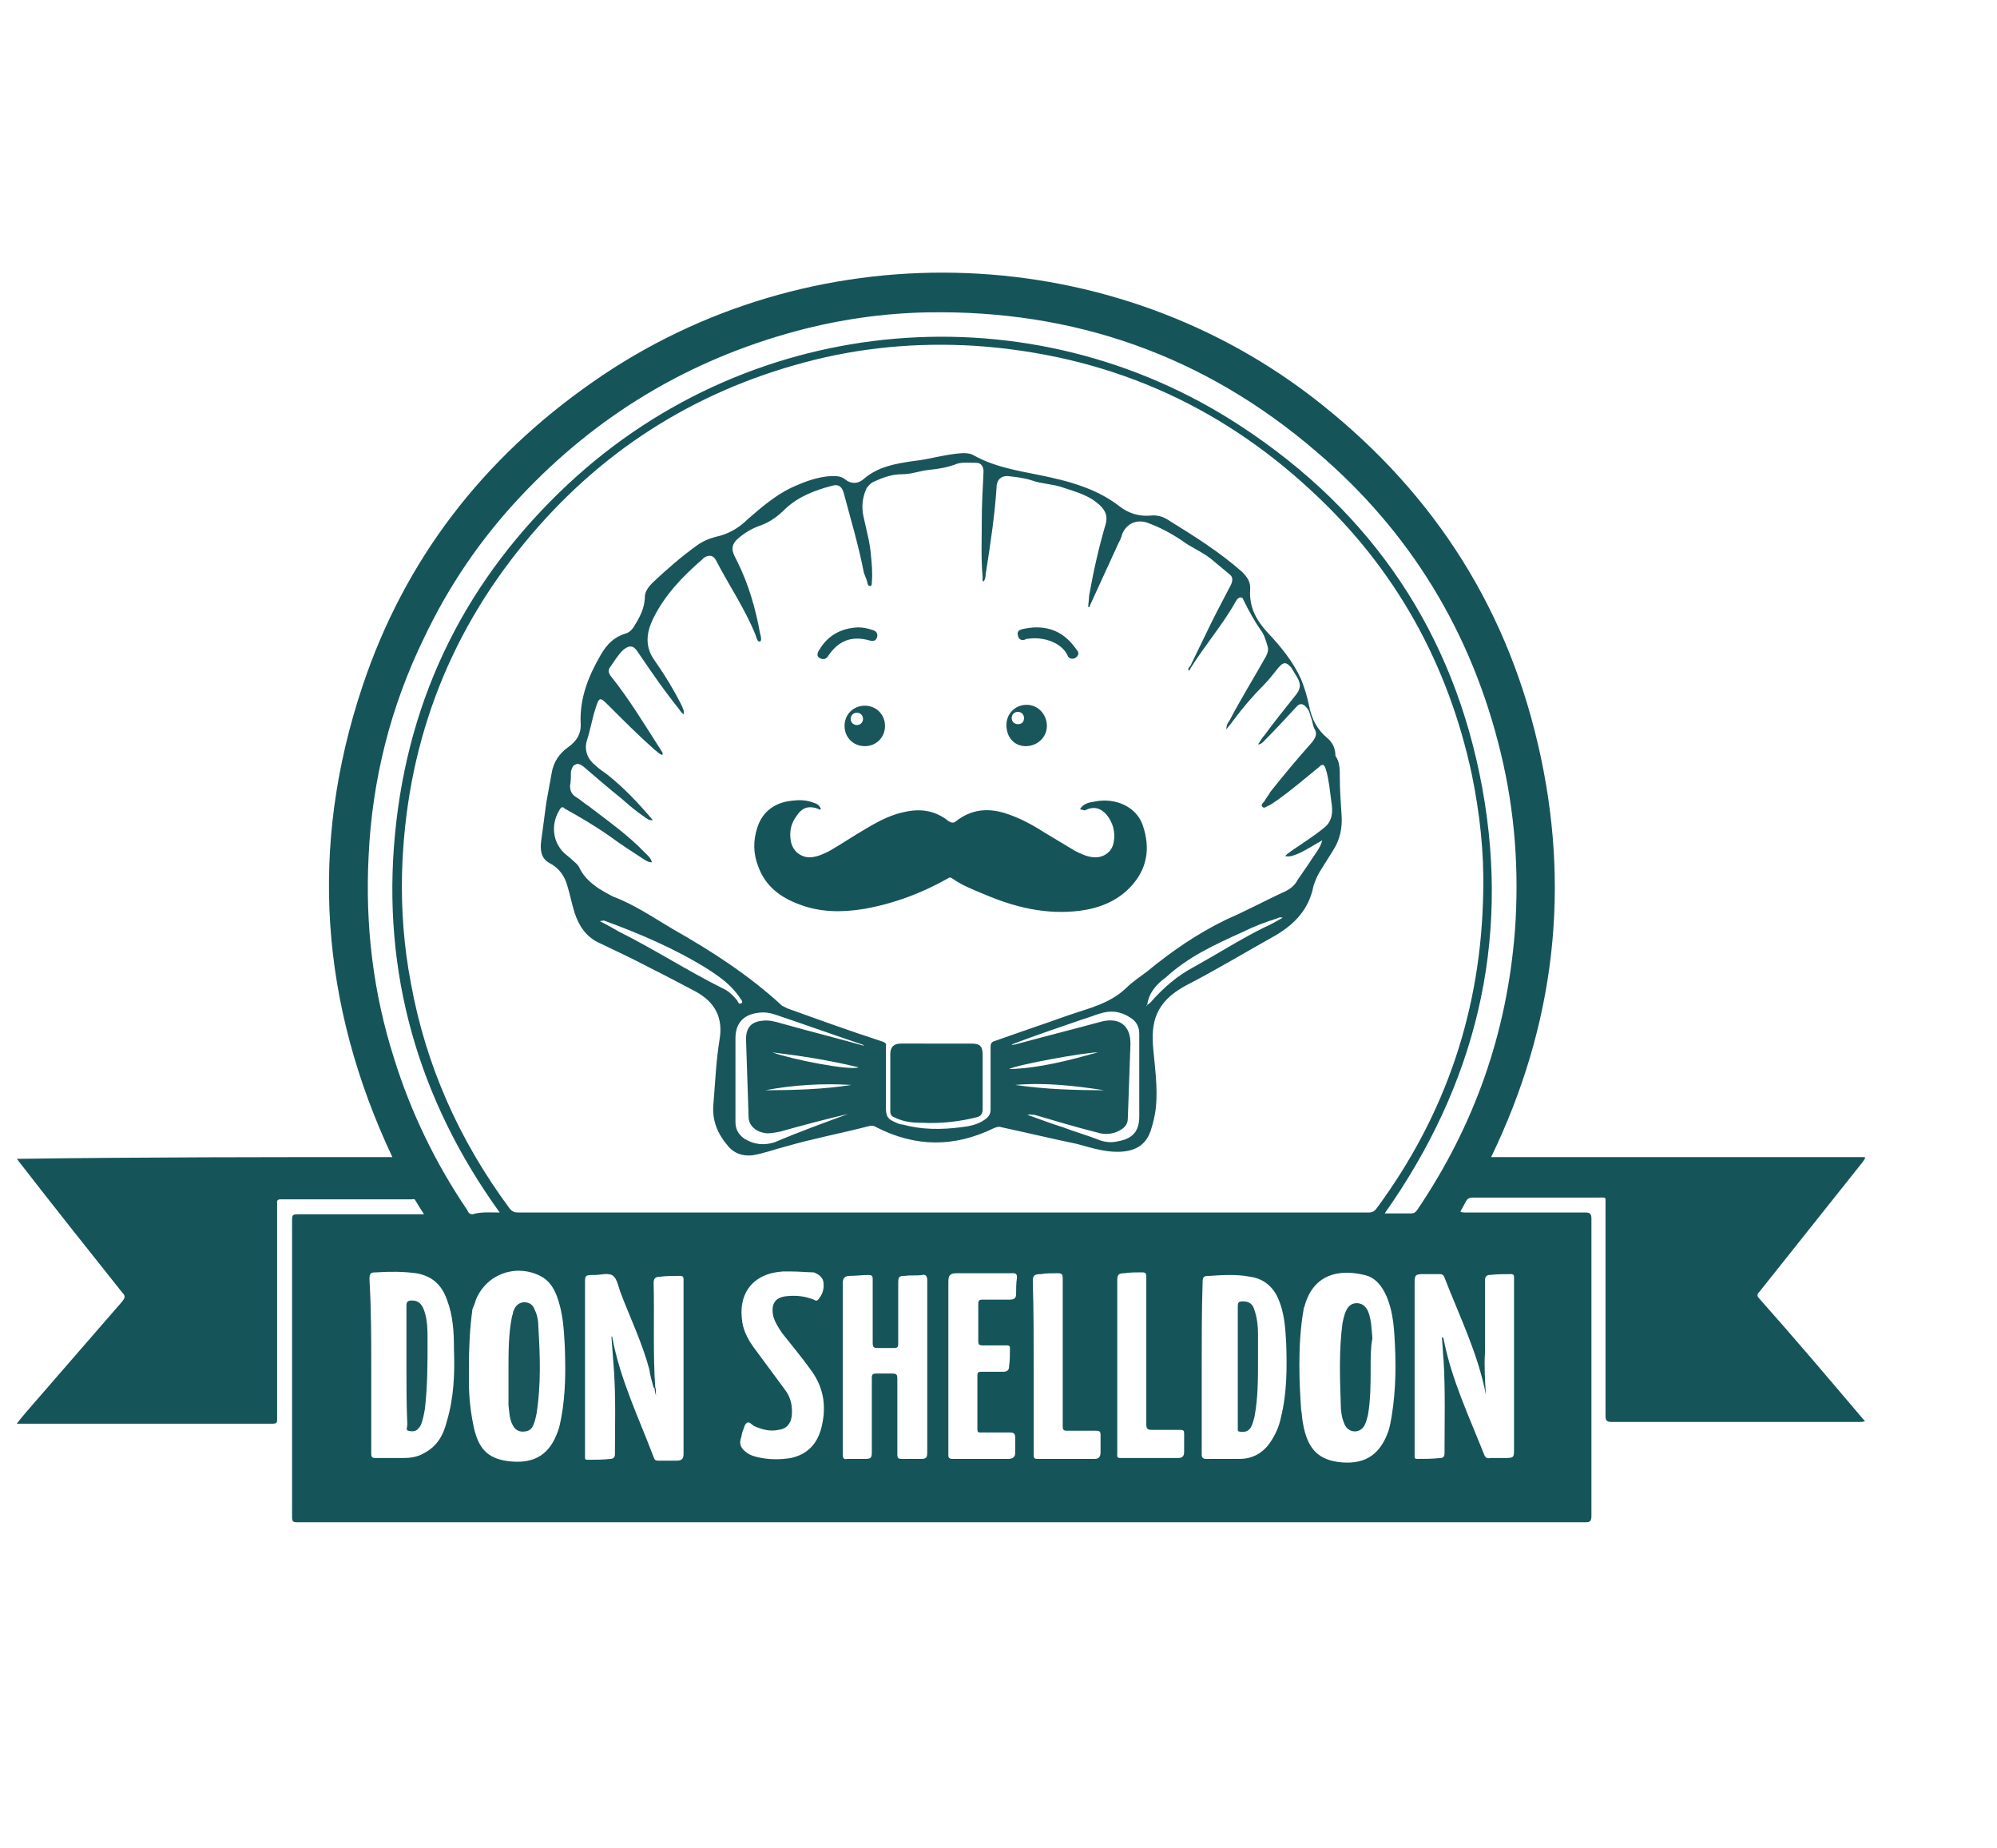 <?xml version="1.0" encoding="utf-8"?><svg version="1.1" id="Layer_1" xmlns="http://www.w3.org/2000/svg" x="0px" y="0px" viewBox="-192 292 227 210" xml:space="preserve" enable-background="new -192 292 227 210"><path d="M-147.4,423.5c-8.2-17.4-9.5-35.3-3.4-53.5c4.8-14.4,13.7-25.9,26.2-34.6C-100,318.2-66.6,319-43,337
	c13.2,10.1,22,23.2,25.8,39.5c3.8,16.2,2,31.9-5.3,47c14.2,0,28.4,0,42.5,0c0,0.3-0.2,0.4-0.3,0.6c-3.9,4.9-7.8,9.8-11.7,14.7
	c-0.3,0.3-0.3,0.5,0,0.8c4,4.5,7.9,9.1,11.8,13.7c0.1,0.1,0.1,0.1,0.2,0.2c-0.2,0.1-0.4,0.1-0.6,0.1c-9.4,0-18.8,0-28.2,0
	c-0.6,0-0.7-0.2-0.7-0.7c0-8,0-16.1,0-24.1c0-0.8,0.1-0.7-0.7-0.7c-4.8,0-9.5,0-14.3,0c-0.5,0-0.7,0.1-0.9,0.5
	c-0.2,0.4-0.4,0.7-0.6,1.1c0.2,0.1,0.4,0.1,0.6,0.1c4.5,0,9.1,0,13.6,0c0.5,0,0.7,0.1,0.7,0.7c0,11.3,0,22.5,0,33.8
	c0,0.6-0.2,0.7-0.7,0.7c-42.5,0-85.1,0-127.6,0c-6.3,0-12.6,0-18.8,0c-0.5,0-0.6-0.1-0.6-0.6c0-11.3,0-22.6,0-33.8
	c0-0.6,0.2-0.6,0.7-0.6c4.6,0,9.1,0,13.7,0c0.2,0,0.3,0,0.6,0c-0.4-0.6-0.7-1.1-1-1.6c-0.1-0.2-0.3-0.1-0.4-0.1c-5,0-9.9,0-14.9,0
	c-0.5,0-0.4,0.3-0.4,0.5c0,4.6,0,9.2,0,13.9c0,3.5,0,7.1,0,10.6c0,0.3,0,0.5-0.5,0.5c-9.6,0-19.1,0-28.7,0c-0.1,0-0.2,0-0.4,0
	c0.7-0.9,1.4-1.7,2.1-2.5c3.3-3.8,6.6-7.6,9.9-11.4c0.3-0.4,0.4-0.6,0-1c-3.9-4.9-7.8-9.8-11.6-14.7c-0.1-0.1-0.2-0.3-0.4-0.5
	C-175.7,423.5-161.6,423.5-147.4,423.5z M-117.7,449.7c-0.2-0.7-0.4-1.4-0.5-2.1c-0.8-3-2.2-5.9-3.3-8.8c-0.2-0.6-0.4-1.5-0.8-1.8
	c-0.5-0.4-1.4-0.1-2.1-0.1c-0.1,0-0.1,0-0.2,0c-0.9,0-0.9,0.1-0.9,0.9c0,6.5,0,13,0,19.5c0,0.1,0,0.2,0,0.3c0,0.2,0,0.3,0.3,0.3
	c0.9,0,1.7,0,2.6-0.1c0.3,0,0.5-0.2,0.5-0.5c0-3.1,0.1-6.3-0.1-9.4c-0.1-1.3-0.2-2.6-0.3-4c0.1,0,0.1,0,0.1,0.1
	c0.9,4.8,3,9.1,4.7,13.6c0.1,0.3,0.2,0.4,0.5,0.4c0.7,0,1.4,0,2.1,0c0.6,0,0.8-0.2,0.8-0.8c0-6.6,0-13.2,0-19.8
	c0-0.3-0.1-0.4-0.4-0.4c-0.8,0-1.5,0-2.3,0.1c-0.5,0-0.7,0.2-0.7,0.7c0.1,4-0.1,8.1,0.2,12.1C-117.6,449.7-117.6,449.7-117.7,449.7z
	 M-84.9,429.8c16.1,0,32.2,0,48.4,0c0.5,0,0.7-0.1,1-0.5c7.9-10.7,11.9-22.7,12.1-36c0.1-4.5-0.4-8.9-1.3-13.3
	c-2.7-12.6-8.7-23.4-18.1-32.1c-10.8-10.1-23.6-15.6-38.4-16.6c-6.6-0.4-13.1,0.2-19.4,1.9c-12.7,3.4-23.3,10.2-31.7,20.4
	c-9,10.9-13.6,23.5-14,37.6c-0.1,4.2,0.2,8.3,1,12.5c1.7,9.4,5.5,17.9,11.2,25.6c0.3,0.4,0.6,0.5,1,0.5
	C-117.1,429.8-101,429.8-84.9,429.8z M-135.2,429.8c-9.3-12.9-13.4-27.3-11.9-43c1.5-15.8,8.2-29.1,19.8-39.9
	c21-19.5,52.5-22.1,76.3-6.5c15,9.8,24.3,23.6,27.5,41.2c3.2,17.6-0.8,33.7-11.1,48.3c1,0,2,0,3,0c0.3,0,0.5-0.1,0.7-0.4
	c6.5-9.6,10.2-20.1,11.1-31.7c0.5-6.8,0-13.6-1.6-20.2c-3.3-13.7-10.3-25.2-21-34.3c-12.7-10.9-27.5-16.1-44.2-15.8
	c-5,0.1-9.9,0.8-14.8,2.1c-12.3,3.3-22.8,9.6-31.5,18.9c-4.5,4.8-8.1,10.1-10.9,16c-3.8,7.8-5.9,16.1-6.3,24.8
	c-0.4,7.8,0.5,15.5,2.9,23c1.9,6.1,4.7,11.9,8.3,17.2c0.1,0.2,0.2,0.5,0.6,0.5C-137.3,429.7-136.3,429.8-135.2,429.8z M-23.1,450.5
	c-0.9-4.7-3-8.9-4.7-13.3c-0.1-0.3-0.3-0.4-0.5-0.4c-0.6,0-1.3,0-1.9,0c-0.9,0-1,0.1-1,1c0,6.5,0,12.9,0,19.4c0,0.1,0,0.2,0,0.3
	c0,0.2,0,0.3,0.3,0.3c0.9,0,1.7,0,2.6-0.1c0.4,0,0.5-0.2,0.5-0.6c0-3.5,0.1-6.9-0.1-10.4c-0.1-0.9-0.1-1.8-0.2-2.7
	c0.2,0,0.2,0.1,0.2,0.2c0.9,4.6,2.9,8.8,4.6,13.1c0.1,0.3,0.3,0.5,0.7,0.4c0.6,0,1.1,0,1.7,0c1,0,1-0.1,1-1c0-6.4,0-12.9,0-19.3
	c0-0.1,0-0.2,0-0.3c0-0.2-0.1-0.3-0.3-0.3c-0.8,0-1.7,0-2.5,0.1c-0.3,0-0.5,0.2-0.5,0.6c0,2.7,0,5.5,0,8.2
	C-23.3,447.2-23.2,448.9-23.1,450.5z M-44.3,447.1c0,2,0.1,3.5,0.2,5.1c0.1,0.5,0.1,1,0.2,1.5c0.5,3,1.8,4.3,4.5,4.5
	c2.7,0.2,4.3-1,5.2-3.5c0.2-0.6,0.3-1.2,0.4-1.8c0.5-3.1,0.5-6.1,0.3-9.2c-0.1-1.5-0.3-3-0.9-4.4c-0.5-1.1-1.2-2.1-2.5-2.4
	c-2.9-0.7-5.8-0.1-6.8,3.5c0,0.1-0.1,0.2-0.1,0.3C-44.2,442.9-44.3,445.2-44.3,447.1z M-138.7,447.4c0,0.5,0,1.1,0,1.6
	c0,1.8,0.2,3.6,0.6,5.4c0.6,2.5,1.8,3.5,4.3,3.7c2.7,0.2,4.3-0.9,5.2-3.4c0.2-0.5,0.3-1.1,0.4-1.6c0.5-2.7,0.5-5.4,0.4-8.1
	c-0.1-1.9-0.2-3.8-0.9-5.7c-0.4-1-0.9-1.8-1.9-2.3c-2.8-1.4-6.1-0.2-7.3,2.7c-0.1,0.4-0.3,0.8-0.4,1.1
	C-138.6,443-138.7,445.2-138.7,447.4z M-55.4,447.4c0,3.3,0,6.6,0,9.9c0,0.3,0.1,0.5,0.5,0.5c1.3,0,2.5,0,3.8,0
	c1.5,0,2.7-0.7,3.5-1.9c0.6-0.9,1-1.8,1.2-2.8c0.7-2.8,0.7-5.7,0.6-8.5c-0.1-1.7-0.2-3.4-0.9-5c-0.6-1.4-1.7-2.3-3.2-2.5
	c-1.5-0.3-3.1-0.2-4.6-0.1c-0.7,0-0.8,0.1-0.8,0.8C-55.4,440.9-55.4,444.2-55.4,447.4z M-149.8,447.4c0,3.3,0,6.6,0,9.8
	c0,0.4,0.1,0.5,0.5,0.5c1,0,2.1,0,3.1,0c0.8,0,1.6-0.1,2.3-0.5c1.6-0.8,2.3-2.1,2.7-3.7c0.8-2.7,0.9-5.4,0.8-8.2
	c0-1.9-0.1-3.8-0.8-5.6c-0.6-1.7-1.7-2.7-3.5-3c-1.5-0.2-3-0.2-4.5-0.1c-0.7,0-0.8,0.1-0.8,0.8
	C-149.8,440.9-149.8,444.2-149.8,447.4z M-96.2,447.4c0,3.3,0,6.6,0,9.9c0,0.4,0.1,0.6,0.5,0.5c0.7,0,1.3,0,2,0
	c0.7,0,0.8-0.1,0.8-0.8c0-2.8,0-5.6,0-8.4c0-0.4,0.1-0.5,0.5-0.5c0.6,0,1.2,0,1.8,0c0.5,0,0.6,0.1,0.6,0.6c0,2.9,0,5.8,0,8.6
	c0,0.4,0.1,0.5,0.5,0.5c0.7,0,1.4,0,2.1,0c0.7,0,0.8-0.1,0.8-0.8c0-0.3,0-0.7,0-1c0-6.2,0-12.4,0-18.5c0-0.5-0.2-0.7-0.6-0.6
	c-0.6,0.1-1.3,0-1.9,0.1c-0.7,0-0.8,0.1-0.8,0.8c0,2.3,0,4.6,0,6.9c0,0.4-0.1,0.5-0.5,0.5c-0.6,0-1.2,0-1.8,0
	c-0.5,0-0.6-0.1-0.6-0.6c0-2.4,0-4.8,0-7.2c0-0.4-0.1-0.5-0.5-0.5c-0.7,0-1.4,0.1-2.1,0.1c-0.5,0-0.8,0.2-0.8,0.8
	C-96.2,440.9-96.2,444.1-96.2,447.4z M-102.1,436.5c-0.3,0-0.6,0-0.9,0c-3.4,0.2-5.2,2.5-4.6,5.9c0.2,1.1,0.8,2.1,1.4,2.9
	c1.1,1.5,2.3,3.1,3.4,4.6c0.7,0.9,0.9,1.9,0.8,3c-0.1,0.9-0.6,1.5-1.5,1.6c-0.9,0.2-1.8,0-2.7-0.4c-0.3-0.1-0.6-0.6-0.9-0.4
	c-0.3,0.2-0.3,0.6-0.5,1c-0.1,0.3-0.1,0.6-0.2,0.8c-0.2,0.7,0.1,1.2,0.7,1.6c0.4,0.3,0.8,0.4,1.2,0.5c1.3,0.3,2.5,0.3,3.8,0.1
	c1.8-0.4,2.9-1.5,3.4-3.2c0.7-2.5,0.4-4.8-1.2-6.9c-1-1.4-2.1-2.7-3.2-4.1c-0.4-0.6-0.8-1.2-1-1.9c-0.3-1.4,0.2-2.2,1.6-2.3
	c1-0.1,2,0,3,0.4c0.2,0.1,0.3,0.2,0.5,0c0.5-0.6,0.7-1.2,0.6-2c-0.1-0.6-0.6-0.9-1.1-1.1C-100.2,436.6-101.1,436.5-102.1,436.5z
	 M-84.2,447.5c0,3.3,0,6.6,0,9.8c0,0.3,0,0.5,0.5,0.5c2.1,0,4.2,0,6.3,0c0.5,0,0.8-0.2,0.8-0.7c0-0.6,0-1.1,0-1.7
	c0-0.4-0.1-0.6-0.6-0.6c-1.1,0-2.2,0-3.3,0c-0.3,0-0.4,0-0.4-0.4c0-2,0-4.1,0-6.1c0-0.3,0.1-0.4,0.4-0.4c0.8,0,1.6,0,2.5,0
	c0.5,0,0.7-0.2,0.7-0.6c0.1-0.7,0.1-1.4,0.1-2.1c0-0.3-0.2-0.3-0.4-0.3c-0.9,0-1.8,0-2.7,0c-0.4,0-0.5-0.1-0.5-0.5
	c0-1.4,0-2.8,0-4.2c0-0.4,0.1-0.5,0.5-0.5c1,0,2.1,0,3.1,0c0.5,0,0.7-0.2,0.7-0.6c0-0.6,0-1.3,0.1-1.9c0-0.4-0.1-0.5-0.5-0.5
	c-2.1,0-4.2,0-6.3,0c-0.8,0-1,0.2-1,1C-84.2,441-84.2,444.2-84.2,447.5z M-74.5,447.5c0,3.3,0,6.6,0,9.8c0,0.3,0,0.5,0.4,0.5
	c2.2,0,4.3,0,6.5,0c0.5,0,0.7-0.2,0.7-0.8c0-0.6,0-1.3,0-1.9c0-0.4-0.1-0.5-0.5-0.5c-1.1,0-2.2,0-3.3,0c-0.4,0-0.5-0.1-0.5-0.5
	c0-2.6,0-5.2,0-7.8c0-3,0-6,0-9c0-0.5-0.1-0.6-0.6-0.6c-0.6,0-1.3,0-1.9,0.1c-0.8,0-0.9,0.2-0.9,0.9
	C-74.5,441-74.5,444.2-74.5,447.5z M-65,447.4c0,3.3,0,6.6,0,9.8c0,0.3-0.1,0.5,0.4,0.5c2.2,0,4.3,0,6.5,0c0.5,0,0.7-0.2,0.7-0.7
	c0-0.7,0-1.4,0-2.1c0-0.3-0.1-0.4-0.4-0.4c-1.1,0-2.2,0-3.3,0c-0.4,0-0.6-0.1-0.6-0.6c0-2.4,0-4.7,0-7.1c0-3.2,0-6.5,0-9.7
	c0-0.4-0.1-0.5-0.5-0.5c-0.7,0-1.3,0-2,0.1c-0.7,0-0.8,0.2-0.8,0.9C-65,441-65,444.2-65,447.4z" fill="#15555A"/><path d="M-117.5,449.7c0.1,0.3,0,0.7,0.1,1c-0.1-0.3-0.2-0.7-0.2-1C-117.6,449.7-117.6,449.7-117.5,449.7z" fill="#19565B"/><path d="M-39.7,380.5c0,1.2,0.1,2.7,0.2,4.2c0.1,1.4-0.2,2.8-1,4c-0.5,0.8-1,1.6-1.5,2.4c-0.3,0.5-0.5,1-0.7,1.6
	c-0.5,2.6-2.1,4.3-4.3,5.6c-3.4,1.9-6.7,3.9-10.2,5.7c-3.5,1.9-4,4.2-3.7,7.3c0.2,2.2,0.5,4.3,0.3,6.5c-0.1,0.9-0.3,1.8-0.6,2.7
	c-0.6,1.8-2,2.4-3.8,2.4c-1.6,0-3.1-0.5-4.6-0.9c-2.9-0.6-5.8-1.3-8.6-1.9c-0.3-0.1-0.5,0-0.8,0.1c-4.5,2.2-8.9,2.2-13.4-0.1
	c-0.3-0.2-0.6-0.2-0.9-0.1c-3.1,0.8-6.3,1.4-9.4,2.3c-1.2,0.3-2.5,0.8-3.8,1c-1.1,0.1-2-0.2-2.7-1c-1.2-1.4-1.9-2.9-1.7-4.9
	c0.2-2.4,0.3-4.9,0.7-7.3c0.4-2.4-0.5-4.2-2.7-5.4c-1.7-0.9-3.4-1.8-5.2-2.7c-1.9-1-3.8-1.9-5.7-2.8c-1.6-0.7-2.4-2-2.9-3.5
	c-0.3-1-0.5-2-0.8-3c-0.3-1.1-0.9-2-2-2.6c-1-0.5-1.1-1.5-1-2.4c0.2-1.5,0.4-3,0.6-4.5c0.2-1.1,0.4-2.2,0.6-3.3
	c0.2-1.3,0.9-2.3,1.9-3c1-0.7,1.5-1.6,1.4-2.8c-0.1-2.8,0.9-5.3,2.3-7.7c0.7-1.2,1.5-2,2.8-2.4c0.4-0.1,0.7-0.4,0.9-0.7
	c0.7-1.1,1.3-2.2,1.3-3.5c0-0.6,0.5-1.2,0.9-1.6c1.6-1.5,3.2-2.9,5-4.2c0.7-0.5,1.4-0.8,2.2-1c1.4-0.3,2.6-1,3.6-2
	c1.5-1.3,3-2.6,4.8-3.5c1.5-0.7,3-1.3,4.7-1.4c0.6,0,1.1,0,1.6,0.4c0.6,0.5,1.4,0.5,2,0c1.7-1.5,3.7-1.8,5.7-2.1
	c1.9-0.2,3.7-0.8,5.6-0.9c0.4,0,0.8,0,1.2,0.2c2.8,1.6,6,1.9,9,2.6c2.7,0.6,5.4,1.5,7.6,3.2c1,0.8,2.2,1.2,3.5,1.1
	c0.8-0.1,1.5,0.1,2.1,0.5c2.9,1.8,5.8,3.6,8.4,5.9c0.6,0.6,1,1.2,0.9,2.1c-0.1,1.9,0.7,3.4,2,4.8c1.5,1.6,2.9,3.3,3.8,5.3
	c0.4,1,0.7,2,0.9,3c0.3,1.5,0.9,2.7,2.1,3.7c0.6,0.5,0.9,1.2,0.9,2C-39.7,378.6-39.7,379.4-39.7,380.5z M-61.6,406.2
	c0.2-0.1,0.3-0.2,0.4-0.3c1.4-1.6,3-3,4.9-4c2.7-1.5,5.2-3.1,8-4.5c0.7-0.3,1.4-0.7,2.1-1.1c-0.3-0.1-0.5,0-0.7,0.1
	c-1.3,0.4-2.6,0.9-3.8,1.5c-3.1,1.4-6.2,2.8-8.8,5.2C-60.5,403.8-61.4,404.8-61.6,406.2c-0.1,0-0.1,0.1-0.1,0.1
	C-61.6,406.3-61.6,406.2-61.6,406.2z M-41.7,387.5c-0.9,0.5-1.8,1.1-2.7,1.5c-0.5,0.2-0.9,0.4-1.5,0.3c0.2-0.3,0.5-0.4,0.7-0.6
	c1.3-0.9,2.6-1.7,3.8-2.7c0.7-0.6,0.9-1.4,0.8-2.4c-0.1-0.8-0.2-1.5-0.3-2.3c-0.1-0.6-0.2-1.3-0.4-1.9c-0.2-0.6-0.4-0.6-0.8-0.2
	c-1.6,1.3-3.1,2.6-4.8,3.8c-0.3,0.2-0.7,0.5-1,0.6c-0.2,0.1-0.4,0.3-0.6,0.1c-0.2-0.2,0-0.4,0.2-0.6c0.2-0.4,0.5-0.7,0.7-1.1
	c1.5-1.9,3.1-3.8,4.7-5.6c0.4-0.5,0.7-1,0.3-1.6c-0.2-0.4-0.2-0.9-0.4-1.3c-0.1-0.4-0.2-0.8-0.5-1.1c-0.4-0.5-0.8-0.5-1.2,0
	c-1.2,1.3-2.4,2.6-3.7,3.9c-0.1,0.1-0.3,0.3-0.6,0.3c0.3-0.4,0.4-0.7,0.7-1c1.1-1.5,2.3-3,3.5-4.5c0.7-0.8,0.7-1.4,0.2-2.2
	c-0.2-0.3-0.4-0.7-0.6-1c-0.6-0.7-0.9-0.7-1.5,0c-0.5,0.6-1,1.3-1.6,1.9c-1.3,1.3-2.5,2.7-3.6,4.2c-0.2,0.3-0.5,0.6-0.7,0.9
	c0-0.4,0.1-0.7,0.3-0.9c1.3-2.5,2.8-4.9,4.2-7.4c0.2-0.4,0.3-0.7,0.2-1.1c-0.2-0.7-0.4-1.4-0.8-1.9c-0.7-1-1.3-2.1-1.9-3.3
	c-0.1-0.2-0.1-0.4-0.4-0.4c-0.2,0-0.4,0.2-0.5,0.4c-1.5,2.7-3.6,5.1-5.2,7.7c0,0.1-0.1,0.2-0.2,0.2c-0.1-0.2,0.1-0.4,0.2-0.5
	c0.6-1.2,1.1-2.3,1.7-3.5c0.9-1.9,1.9-3.8,2.9-5.7c0.2-0.4,0.3-0.9-0.1-1.2c-0.6-0.5-1.2-1-1.8-1.5c-1.1-1-2.5-1.5-3.7-2.4
	c-1.2-0.8-2.5-1.5-3.9-2c-1.2-0.4-2.3,0.1-2.8,1.2c-0.1,0.3-0.2,0.7-0.4,1c-1.1,2.4-2.2,4.8-3.3,7.2c0,0.1,0,0.2-0.2,0.2
	c0-0.4,0.1-0.9,0.1-1.3c0.5-2.8,1.1-5.5,1.9-8.2c0.2-0.8,0-1.4-0.6-2c-1.2-1.2-2.8-1.6-4.3-2.1c-1.1-0.4-2.4-0.4-3.5-0.8
	c-0.9-0.3-1.9-0.4-2.8-0.5c-0.7,0-1.1,0.4-1.2,1c-0.2,3.3-0.7,6.6-1.2,9.8c-0.1,0.4,0,0.8-0.3,1.2c-0.2-0.2-0.1-0.3-0.1-0.5
	c-0.2-2.1-0.1-4.2-0.1-6.3c0-1.9,0.1-3.8,0.2-5.7c0-0.6-0.3-1-0.8-1c-0.7,0-1.5-0.1-2.2,0.1c-1,0.4-2.1,0.6-3.2,0.7
	c-1,0.1-2,0.5-3.1,0.5c-1.2,0-2.2,0.4-3.3,0.9c-0.3,0.2-0.5,0.4-0.7,0.7c-0.5,1.1-0.6,2.2-0.3,3.4c0.3,1.4,0.7,2.8,0.8,4.2
	c0.1,1,0.2,2,0.1,3.1c0,0.2,0,0.4-0.2,0.4c-0.2,0-0.3-0.2-0.3-0.4c-0.1-0.4-0.3-0.8-0.4-1.1c-0.6-3.1-1.5-6.1-2.3-9.1
	c-0.2-0.7-0.6-1-1.3-0.8c-1.9,0.5-3.8,1.2-5.3,2.6c-0.8,0.8-1.7,1.5-2.8,1.9c-0.9,0.3-1.8,0.8-2.6,1.5c-0.7,0.6-0.8,1.2-0.4,2
	c0.1,0.2,0.2,0.4,0.3,0.6c1.3,2.6,2.1,5.4,2.6,8.2c0.1,0.3,0.2,0.8,0,0.9c-0.3,0.1-0.4-0.4-0.5-0.7c-1.2-3-3-5.6-4.5-8.5
	c-0.3-0.6-0.8-0.7-1.4-0.3c-0.1,0.1-0.1,0.1-0.2,0.2c-2.3,2-4.3,4.1-5.6,6.8c-0.7,1.5-0.9,3,0.1,4.5c1.2,1.7,2.3,3.5,3.2,5.3
	c0.1,0.3,0.3,0.5,0.2,1c-0.2-0.2-0.4-0.4-0.5-0.6c-1.7-2.1-3.2-4.3-4.7-6.5c-0.5-0.8-1-0.8-1.7-0.2c-0.6,0.6-1,1.3-1.5,2
	c-0.2,0.3-0.1,0.6,0.1,0.9c2.1,2.6,3.9,5.6,5.7,8.4c0.1,0.2,0.3,0.3,0.2,0.6c-0.4-0.1-0.6-0.4-0.9-0.6c-1.8-1.6-3.6-3.4-5.3-5.1
	c-0.9-0.9-1-0.9-1.4,0.4c-0.4,1.2-0.6,2.5-1,3.7c-0.3,1.1,0.1,2.1,1,2.8c0.4,0.4,0.9,0.7,1.3,1c1.9,1.5,3.6,3.3,5.2,5.2
	c-0.4,0.1-0.7-0.2-1-0.4c-0.9-0.6-1.7-1.3-2.5-2c-1.5-1.2-3-2.5-4.4-3.7c-0.3-0.2-0.6-0.4-0.9-0.2c-0.3,0.1-0.4,0.4-0.5,0.8
	c0,0.5,0,1.1-0.1,1.6c0,0.6,0.2,1,0.7,1.3c0.5,0.3,0.9,0.7,1.4,1c2.2,1.7,4.5,3.3,6.4,5.3c0.3,0.3,0.7,0.6,0.8,1.1
	c-0.4,0-0.7-0.2-1-0.4c-1.2-0.8-2.5-1.6-3.7-2.5c-1.7-1.2-3.4-2.2-5.2-3.2c-0.1-0.1-0.3-0.3-0.5,0c-0.9,1.3-1,3.1-0.1,4.4
	c0.3,0.5,0.7,0.8,1.2,1.2c0.4,0.4,0.9,0.7,1.1,1.2c0.5,1,1.3,1.7,2.2,2.3c0.5,0.3,1,0.6,1.6,0.9c2.4,0.9,4.6,2.4,6.8,3.7
	c4.4,2.5,8.6,5.2,12.4,8.7c0.2,0.1,0.4,0.2,0.6,0.3c3.6,1.3,7.2,2.6,10.9,3.8c0.2,0.1,0.4,0.2,0.3,0.5c0,2.3,0,4.6,0,6.9
	c0,1.1,0.2,1.4,1.2,1.8c0.2,0.1,0.5,0.2,0.7,0.2c2.2,0.6,4.4,0.6,6.7,0.3c0.9-0.1,1.9-0.3,2.7-0.9c0.4-0.3,0.6-0.6,0.6-1.1
	c0-2.4,0-4.7,0-7.1c0-0.4,0.1-0.6,0.5-0.7c2.8-1,5.5-1.9,8.3-2.9c2.3-0.8,4.7-1.3,6.6-3.1c0.7-0.7,1.6-1.3,2.4-1.9
	c2.8-2.3,5.7-4.3,9-5.9c2.3-1,4.5-2.2,6.7-3.2c0.6-0.3,1.1-0.7,1.4-1.3c0.6-0.9,1.2-1.7,1.7-2.5C-42.4,388.9-41.9,388.3-41.7,387.5
	C-41.7,387.5-41.6,387.5-41.7,387.5C-41.6,387.5-41.6,387.5-41.7,387.5C-41.6,387.5-41.7,387.5-41.7,387.5z M-75.2,418.7
	c1.4,0.5,2.7,1,4,1.4c1.3,0.5,2.7,0.9,4,1.4c0.7,0.3,1.5,0.4,2.3,0.2c1.7-0.3,2.4-1.2,2.4-2.8c0-3.1,0-6.3,0-9.4
	c0-0.9-0.4-1.5-1.1-1.9c-1.1-0.7-2.2-0.8-3.4-0.4c-0.7,0.2-1.4,0.5-2.1,0.7c-2.6,0.9-5.3,1.8-7.9,2.8c0.1,0.1,0.2,0,0.4,0
	c3.3-0.9,6.5-1.7,9.8-2.6c2-0.5,3.3,0.4,3.3,2.5c-0.1,2.8-0.2,5.7-0.3,8.5c0,0.6-0.3,1-0.8,1.3c-0.8,0.5-1.8,0.6-2.7,0.3
	c-2.4-0.6-4.7-1.3-7.1-2C-74.8,418.7-74.9,418.6-75.2,418.7z M-95.6,418.6C-95.6,418.6-95.6,418.6-95.6,418.6
	c-2.6,0.6-5.2,1.3-7.7,2c-0.5,0.1-1,0.2-1.5,0.2c-1.2-0.1-2-0.8-2.1-1.7c-0.1-3-0.2-6-0.3-9c0-1.3,0.6-2,1.9-2.1
	c0.7-0.1,1.4,0.1,2.1,0.3c3.2,0.9,6.4,1.7,9.6,2.6c-0.2,0-0.3-0.2-0.4-0.2c-3.3-1.1-6.6-2.3-9.9-3.4c-0.6-0.2-1.2-0.3-1.9-0.2
	c-1.7,0.2-2.6,1.2-2.6,2.9c0,3.2,0,6.3,0,9.5c0,0.8,0.3,1.4,1,1.9c1.1,0.7,2.3,0.8,3.5,0.4C-101.1,420.6-98.3,419.6-95.6,418.6z
	 M-123.8,396.7c0.8,0.4,1.5,0.8,2.2,1.2c4,2,7.7,4.4,11.7,6.4c0.7,0.3,1.2,0.8,1.7,1.4c0.1,0.2,0.2,0.5,0.5,0.3
	c0.2-0.2-0.1-0.4-0.2-0.6c-0.9-1.4-2.3-2.4-3.7-3.3c-3.7-2.3-7.7-4-11.8-5.5C-123.5,396.7-123.6,396.6-123.8,396.7z M-66.5,415.9
	c-3.3-0.5-6.7-0.9-10.1-0.6C-73.2,415.8-69.8,415.9-66.5,415.9z M-67.2,411.6c-1.5,0-9.2,1.4-10.1,1.9
	C-73.8,413.4-70.5,412.5-67.2,411.6z M-104.2,411.6c2.2,0.8,8.8,2.1,9.8,1.7C-97.7,412.5-100.9,412-104.2,411.6z M-95.2,415.3
	c-3.3-0.2-6.6,0-9.8,0.6C-101.7,415.9-98.4,415.8-95.2,415.3z M-77.2,410.8C-77.2,410.8-77.2,410.8-77.2,410.8c0,0-0.1,0-0.1,0
	C-77.4,410.8-77.4,410.8-77.2,410.8C-77.3,410.8-77.3,410.8-77.2,410.8z M-93.2,410.9c0,0,0.1,0,0.1,0c0,0,0,0,0,0
	C-93.1,410.9-93.1,410.9-93.2,410.9C-93.2,410.9-93.2,410.9-93.2,410.9z M-123.9,396.6C-123.9,396.6-124,396.5-123.9,396.6
	c-0.1,0-0.1,0-0.2,0C-124,396.6-124,396.6-123.9,396.6C-123.9,396.7-123.9,396.6-123.9,396.6z" fill="#19565B"/><path d="M-36.2,447.5c0,1.8,0,3.5-0.3,5.3c-0.1,0.4-0.2,0.8-0.4,1.2c-0.5,0.9-1.7,0.9-2.2,0c-0.4-0.8-0.5-1.7-0.5-2.6
	c-0.1-3-0.2-6,0.2-9c0.1-0.5,0.2-1,0.4-1.4c0.2-0.5,0.6-0.9,1.2-0.9c0.6,0,1,0.3,1.3,0.9c0.4,1,0.4,2,0.5,3.1
	C-36.2,445.1-36.2,446.3-36.2,447.5z" fill="#15555A"/><path d="M-134.2,447.7c0-2.1,0-4.1,0.4-6.1c0.1-0.2,0.1-0.5,0.2-0.7c0.2-0.5,0.6-0.9,1.2-0.9c0.6,0,1,0.3,1.2,0.9
	c0.3,0.6,0.4,1.3,0.4,2c0.2,3.2,0.3,6.5-0.2,9.7c-0.1,0.5-0.2,1-0.4,1.4c-0.2,0.5-0.6,0.7-1.2,0.7c-0.5,0-0.9-0.3-1.1-0.7
	c-0.4-0.7-0.4-1.5-0.5-2.3C-134.2,450.3-134.2,449-134.2,447.7z" fill="#19565B"/><path d="M-49,446.6c0,2.1,0,4.3-0.4,6.4c-0.1,0.4-0.2,0.8-0.4,1.2c-0.3,0.5-0.8,0.6-1.3,0.5c-0.1,0-0.2-0.1-0.2-0.2
	c0-0.1,0-0.2,0-0.3c0-4.6,0-9.1,0-13.7c0-0.5,0.1-0.6,0.6-0.6c0.7,0,1.1,0.3,1.3,1c0.3,0.9,0.4,1.8,0.4,2.7
	C-49,444.5-49,445.5-49,446.6z" fill="#19565B"/><path d="M-145.8,447.3c0-2.3,0-4.6,0-6.9c0-0.4,0.1-0.6,0.6-0.6c0.7,0,1.1,0.3,1.4,1.1c0.4,1.1,0.4,2.3,0.4,3.5
	c0,2.6,0,5.1-0.3,7.7c-0.1,0.6-0.2,1.1-0.4,1.7c-0.1,0.3-0.3,0.5-0.5,0.7c-0.3,0.2-0.7,0.2-1,0.1c-0.3-0.1-0.1-0.4-0.1-0.7
	C-145.8,451.7-145.8,449.5-145.8,447.3z" fill="#19565B"/><path d="M-69.2,383.9c0.4-0.6,1-0.7,1.6-0.8c2.4-0.5,4.8,0.6,5.5,2.7c0.9,2.6,0.5,5-1.4,7c-1.5,1.6-3.5,2.4-5.7,2.7
	c-3.9,0.5-7.5-0.4-11-1.9c-1.2-0.5-2.5-1-3.6-1.8c-0.2-0.1-0.3-0.1-0.4,0c-3,1.7-6.2,2.9-9.6,3.5c-2.5,0.4-4.9,0.4-7.3-0.5
	c-2.2-0.8-3.9-2.1-4.7-4.3c-0.6-1.5-0.6-3-0.1-4.5c0.6-1.8,2-2.8,3.9-3c0.8-0.1,1.6-0.1,2.4,0.2c0.3,0.1,0.7,0.2,0.9,0.7
	c0,0,0,0.1-0.1,0.1c-1.2-0.5-2-0.3-2.7,0.8c-0.6,0.8-0.8,1.8-0.6,2.8c0.2,1.2,1.3,2,2.5,1.8c0.7-0.1,1.3-0.4,1.9-0.7
	c1.4-0.8,2.7-1.7,4.1-2.5c1.5-0.9,3-1.7,4.8-2c1.7-0.3,3.2,0,4.6,1.1c0.3,0.2,0.6,0.3,0.9,0c1.7-1.3,3.5-1.5,5.5-0.9
	c1.6,0.5,3.1,1.3,4.5,2.2c1.2,0.7,2.3,1.4,3.5,2.1c0.6,0.3,1.2,0.6,1.9,0.7c1.2,0.2,2.3-0.5,2.5-1.7c0.2-1.2-0.1-2.2-0.8-3.1
	c-0.7-0.8-1.5-1-2.5-0.5C-69.1,384-69.2,384-69.2,383.9z" fill="#15555A"/><path d="M-85.5,410.6c1.3,0,2.6,0,3.9,0c1,0,1.3,0.3,1.3,1.3c0,2,0,4.1,0,6.1c0,0.6-0.2,0.9-0.8,1
	c-2,0.5-4.1,0.7-6.1,0.6c-1.1,0-2.1-0.1-3.1-0.6c-0.3-0.1-0.5-0.3-0.5-0.7c0-2.2,0-4.3,0-6.5c0-0.8,0.4-1.2,1.2-1.2
	C-88.1,410.6-86.8,410.6-85.5,410.6z" fill="#15555A"/><path d="M-77.6,374.4c0-1.3,1-2.3,2.3-2.3c1.3,0,2.3,1.1,2.3,2.4c0,1.3-1.1,2.3-2.4,2.3
	C-76.7,376.8-77.6,375.8-77.6,374.4z M-75.6,373.6c0-0.4-0.3-0.7-0.7-0.7c-0.4,0-0.7,0.3-0.7,0.7c0,0.4,0.3,0.7,0.7,0.7
	C-75.8,374.3-75.6,374-75.6,373.6z" fill="#19565B"/><path d="M-93.7,376.8c-1.3,0-2.3-1-2.3-2.3c0-1.3,1-2.3,2.3-2.3c1.3,0,2.3,1,2.3,2.3C-91.4,375.8-92.4,376.8-93.7,376.8
	z M-93.9,373.7c0-0.4-0.3-0.7-0.7-0.7c-0.4,0-0.7,0.3-0.7,0.7c0,0.4,0.3,0.7,0.7,0.7C-94.2,374.4-93.9,374.1-93.9,373.7z" fill="#19565B"/><path d="M-74.2,363.3c1.9,0,3.3,0.8,4.4,2.3c0.1,0.1,0.2,0.3,0.3,0.4c0.2,0.3,0,0.6-0.3,0.8c-0.3,0.1-0.6,0.1-0.8-0.2
	c-0.6-1.5-2.7-2.3-4.6-2c-0.1,0-0.2,0-0.3,0.1c-0.4,0.1-0.7,0-0.8-0.5c-0.1-0.4,0.1-0.6,0.5-0.7C-75.3,363.4-74.8,363.3-74.2,363.3z
	" fill="#19565B"/><path d="M-94.5,363.3c0.6,0,1.1,0.1,1.7,0.3c0.4,0.1,0.6,0.4,0.5,0.8c-0.1,0.4-0.4,0.5-0.8,0.4c-2.1-0.6-3.6,0-4.8,1.8
	c-0.2,0.3-0.5,0.4-0.9,0.2c-0.4-0.2-0.3-0.6-0.1-0.9C-97.9,364.2-96.4,363.4-94.5,363.3z" fill="#19565B"/><path d="M-69.1,384c0,0-0.1,0-0.1,0c0,0,0-0.1,0.1-0.1C-69.2,384-69.1,384-69.1,384z" fill="#15555A"/><path d="M-98.9,383.9c0,0,0,0.1,0.1,0.1c0,0-0.1,0-0.1,0C-99,384-98.9,384-98.9,383.9z" fill="#15555A"/><path d="M-57.2,368.3C-57.2,368.3-57.2,368.3-57.2,368.3C-57.2,368.3-57.2,368.3-57.2,368.3
	C-57.2,368.3-57.2,368.3-57.2,368.3C-57.2,368.3-57.2,368.3-57.2,368.3z" fill="#19565B"/></svg>